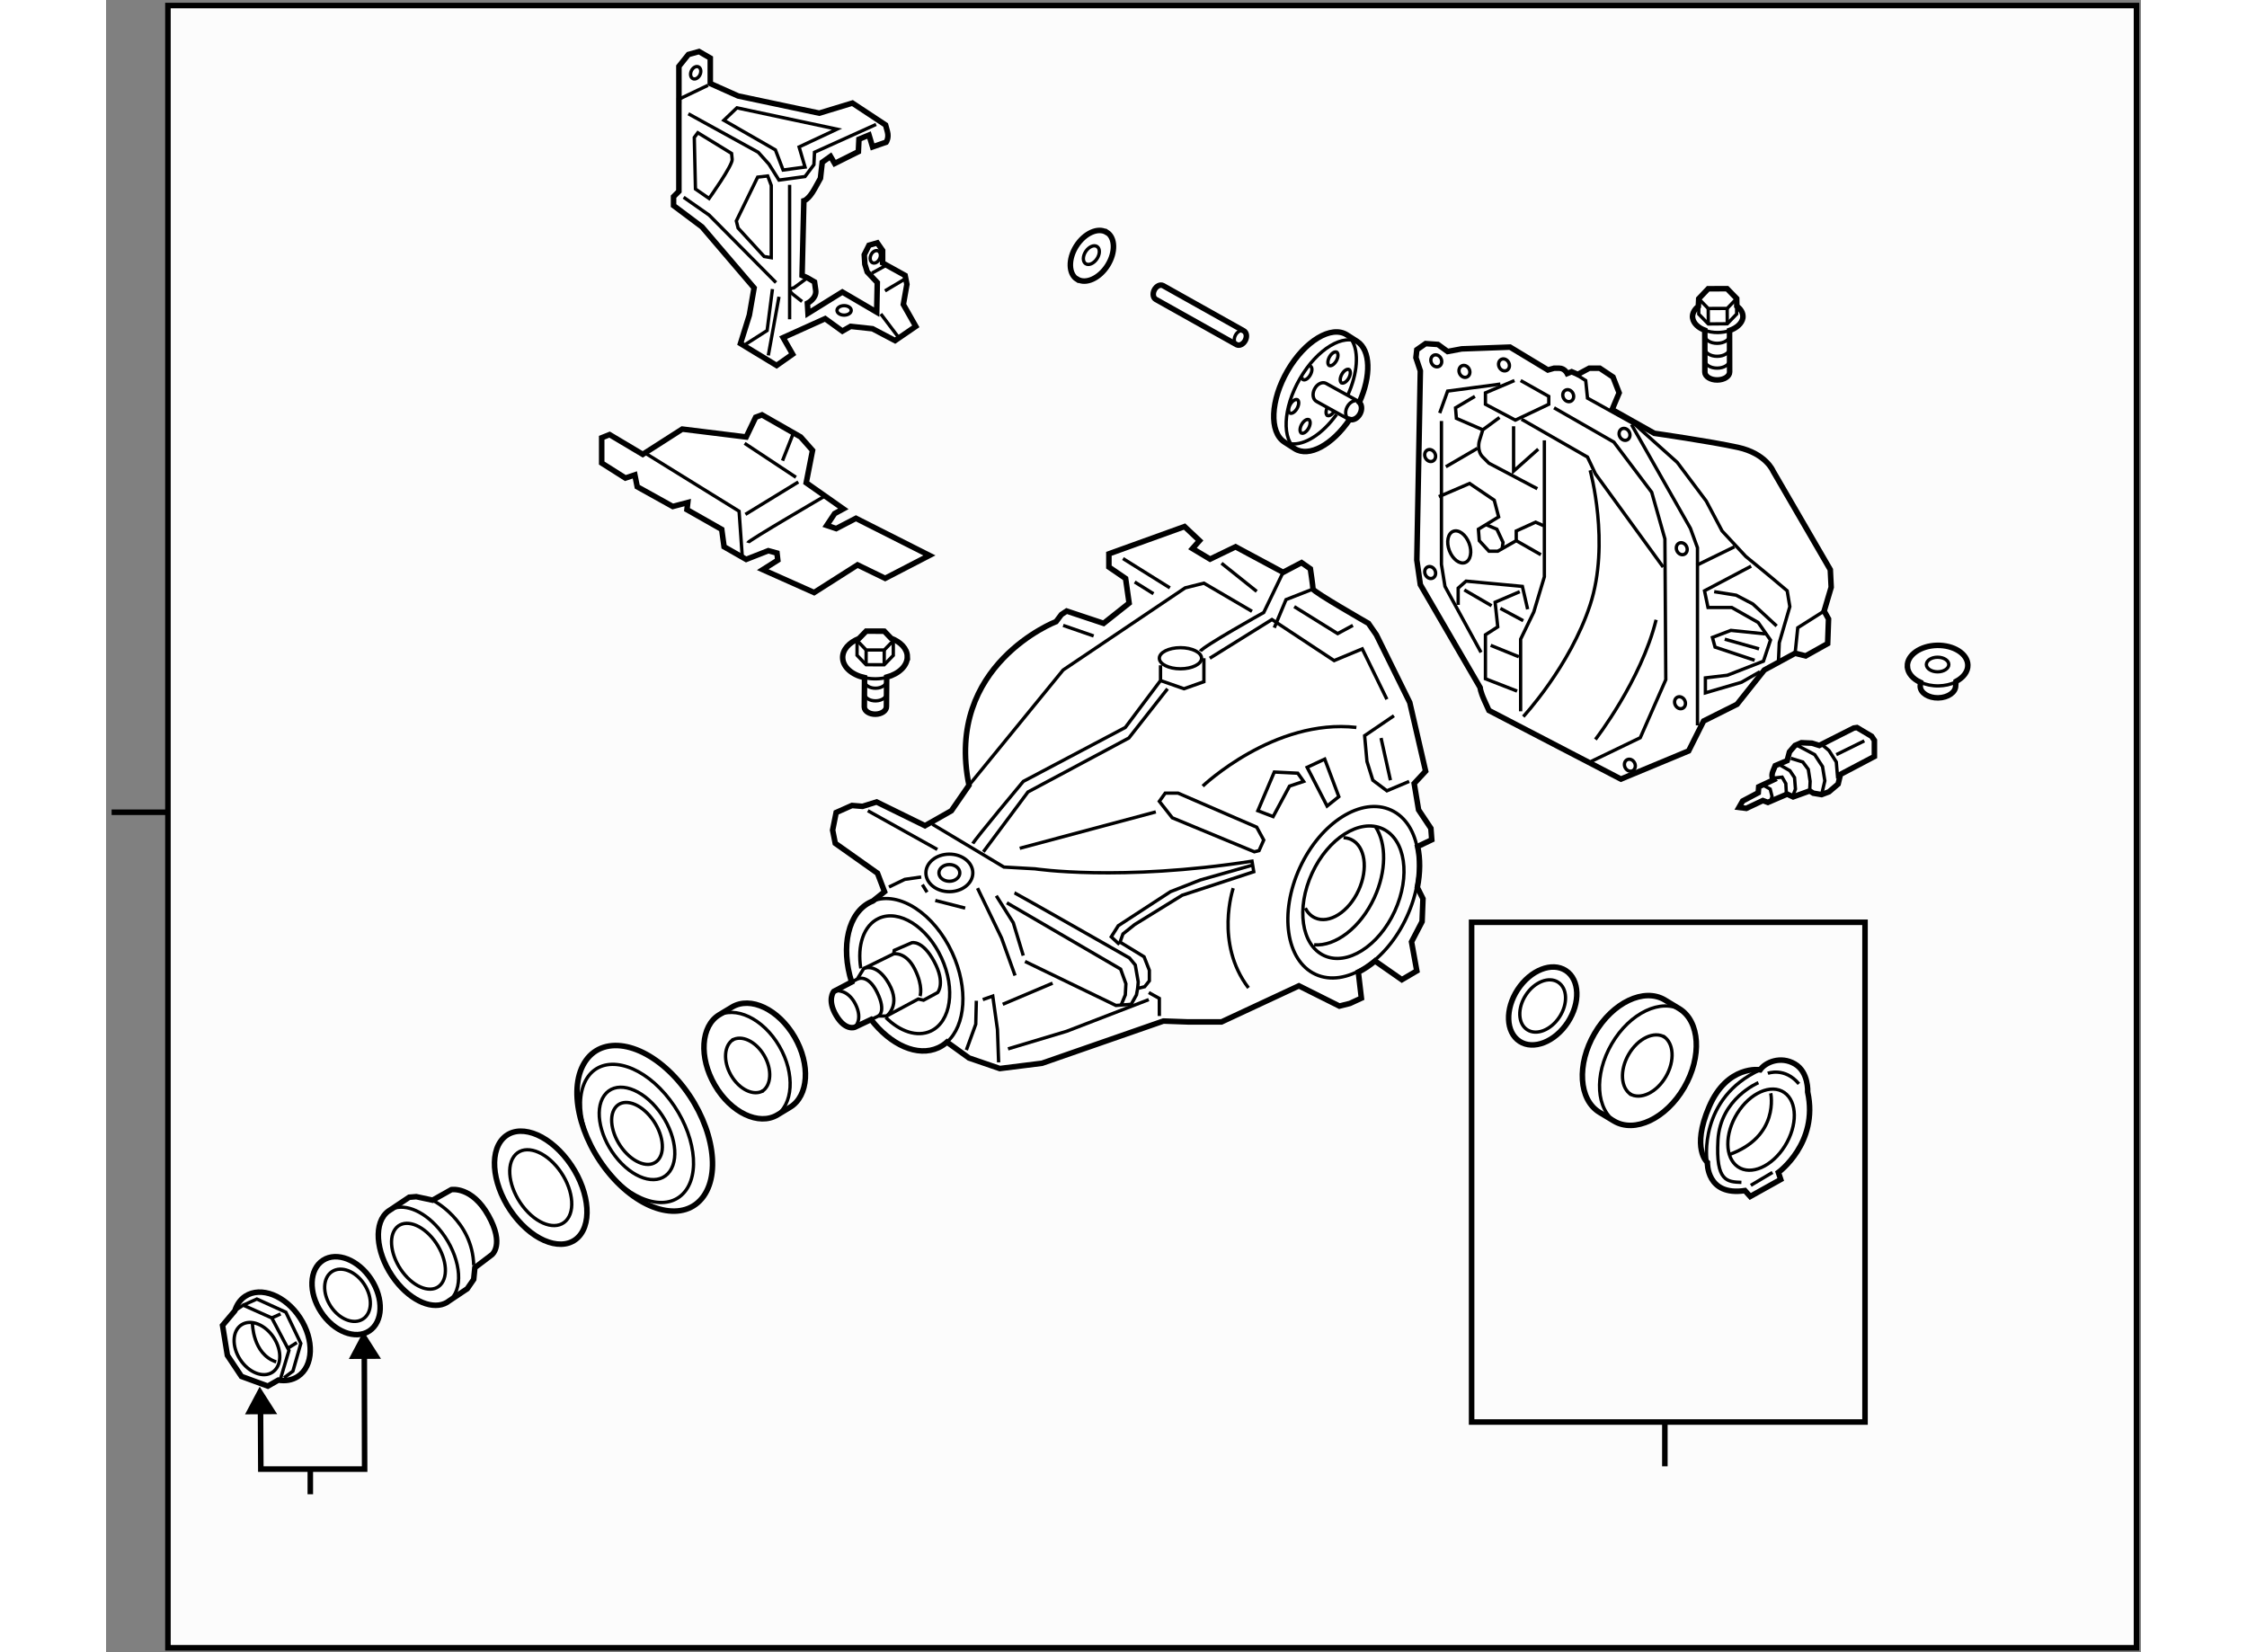 <?xml version="1.0" encoding="utf-8"?>
<!-- Generator: Adobe Illustrator 15.1.0, SVG Export Plug-In . SVG Version: 6.00 Build 0)  -->
<!DOCTYPE svg PUBLIC "-//W3C//DTD SVG 1.1//EN" "http://www.w3.org/Graphics/SVG/1.1/DTD/svg11.dtd">
<svg version="1.1" xmlns="http://www.w3.org/2000/svg" xmlns:xlink="http://www.w3.org/1999/xlink" x="0px" y="0px" width="244.8px"
	 height="180px" viewBox="32.65 26.077 183.767 149.211" enable-background="new 0 0 244.8 180" xml:space="preserve">
	
<rect x="32.65" y="26.077" width="183.767" height="149.211" fill="#808080" stroke="none"/>
	
<g><rect x="38.236" y="26.577" fill="#FCFCFC" stroke="#000000" stroke-width="0.5" width="177.781" height="148.311"></rect><line fill="none" stroke="#000000" stroke-width="0.5" x1="38.156" y1="99.431" x2="33.15" y2="99.431"></line></g><g><path fill="#FFFFFF" stroke="#000000" stroke-width="0.5" d="M151.096,102.525l1.277-0.608l-0.079-1.033l-1.112-1.669
				l-0.397-2.383l1.033-1.112l-1.431-6.197l-3.019-6.118l-0.715-1.033c0,0-5.006-2.86-5.006-3.099s-0.238-1.828-0.238-1.828
				l-0.795-0.556l-1.668,0.874l-4.291-2.304l-2.304,1.112l-1.589-0.953l0.636-0.715l-1.351-1.271l-6.833,2.463v1.192l1.509,1.033
				l0.318,2.225l-2.304,1.828l-3.338-1.112l-0.477,0.318l-0.477,0.635c0,0-10.09,3.893-7.866,14.778l-1.589,2.305l-2.384,1.351
				l-4.37-2.146l-1.271,0.397l-0.953-0.079l-1.43,0.636l-0.318,1.589l0.238,1.191l3.814,2.701l0.635,1.669l-1.046,0.839
				c-0.055,0.022-0.109,0.045-0.164,0.07c-2.086,0.959-2.769,4.044-1.763,7.251l-1.608,0.845c0,0-0.636,0.741,0.212,2.171
				c0.848,1.431,1.695,1.06,1.695,1.06l1.455-0.691c1.768,2.297,4.203,3.409,6.075,2.548c0.287-0.132,0.548-0.304,0.781-0.512
				l1.991,1.437l2.781,0.953l3.813-0.477l10.965-3.813l2.225,0.079h3.02l6.991-3.258l3.655,1.828l0.953-0.239l1.033-0.477
				l-0.277-2.353c0.515-0.255,1.021-0.595,1.511-1.003l2.421,1.688l1.351-0.795l-0.477-2.622l0.953-1.827l0.08-2.065l-0.509-1.018
				C151.333,104.895,151.338,103.624,151.096,102.525z"></path><ellipse transform="matrix(0.908 0.418 -0.418 0.908 57.907 -50.992)" fill="none" stroke="#000000" stroke-width="0.3" cx="145.362" cy="106.699" rx="4.11" ry="6.31"></ellipse><path fill="none" stroke="#000000" stroke-width="0.3" d="M147.316,100.779c0.962,1.483,0.973,3.973-0.128,6.366
				c-1.247,2.711-3.517,4.418-5.438,4.258"></path><path fill="none" stroke="#000000" stroke-width="0.3" d="M144.403,101.731c0.237,0.007,0.466,0.057,0.681,0.156
				c1.273,0.586,1.576,2.646,0.677,4.601c-0.899,1.956-2.661,3.066-3.935,2.48c-0.38-0.175-0.674-0.481-0.875-0.878"></path><path fill="none" stroke="#000000" stroke-width="0.3" d="M108.59,120.185c1.693-1.505,1.951-4.854,0.479-8.054
				c-1.637-3.558-4.805-5.612-7.161-4.688"></path><path fill="none" stroke="#000000" stroke-width="0.3" d="M103.063,117.961c1.276,1.268,2.825,1.804,4.057,1.237
				c1.832-0.843,2.268-3.806,0.974-6.619c-1.294-2.813-3.828-4.41-5.66-3.567c-1.374,0.632-1.962,2.457-1.625,4.517"></path><ellipse transform="matrix(0.908 0.418 -0.418 0.908 57.902 -50.989)" fill="none" stroke="#000000" stroke-width="0.3" cx="145.362" cy="106.699" rx="5.318" ry="8.167"></ellipse><path fill="none" stroke="#000000" stroke-width="0.3" d="M107.748,115.715l-1.271,0.688L106,116.298l-2.86,1.536h-0.741
				l-2.119,1.006c0,0-0.847,0.371-1.695-1.06c-0.848-1.43-0.212-2.171-0.212-2.171l2.119-1.113l0.583-0.953l2.701-1.324l0.053-0.317
				l1.589-0.688c0,0,0.953-0.266,2.013,1.694C108.489,114.867,107.748,115.715,107.748,115.715z"></path><path fill="none" stroke="#000000" stroke-width="0.3" d="M98.584,115.556c0,0,1.059-0.159,1.748,1.219
				c0.688,1.377-0.053,2.065-0.053,2.065"></path><path fill="none" stroke="#000000" stroke-width="0.3" d="M100.491,114.496c0,0,0.954-0.529,1.801,1.219
				c0.848,1.748,0.106,2.119,0.106,2.119"></path><path fill="none" stroke="#000000" stroke-width="0.3" d="M101.074,113.543c0,0,1.165-0.582,2.277,1.377
				c1.112,1.96-0.212,2.914-0.212,2.914"></path><path fill="none" stroke="#000000" stroke-width="0.3" d="M103.775,112.219c0,0,1.112-0.212,1.907,1.377
				c0.794,1.59,0.477,2.437,0.477,2.437"></path><line fill="none" stroke="#000000" stroke-width="0.3" x1="101.445" y1="99.295" x2="107.721" y2="102.791"></line><ellipse fill="none" stroke="#000000" stroke-width="0.3" cx="108.807" cy="104.909" rx="2.119" ry="1.695"></ellipse><ellipse fill="none" stroke="#000000" stroke-width="0.3" cx="108.807" cy="104.909" rx="0.943" ry="0.755"></ellipse><polyline fill="none" stroke="#000000" stroke-width="0.3" points="103.352,106.181 104.782,105.492 106.265,105.28 		"></polyline><line fill="none" stroke="#000000" stroke-width="0.3" x1="106.371" y1="105.969" x2="106.794" y2="106.657"></line><line fill="none" stroke="#000000" stroke-width="0.3" x1="107.536" y1="107.398" x2="110.237" y2="108.088"></line><path fill="none" stroke="#000000" stroke-width="0.3" d="M115.64,112.907l8.21,3.973l1.377-0.105l0.477-0.848l0.105-0.583
				l0.636-0.158l0.424-0.53v-0.953l-0.477-1.219l-2.172-1.324l0.265-0.741l1.06-0.848l4.291-2.648l6.462-2.118l-0.159-0.954
				c-11.971,1.854-19.598,0.689-19.598,0.689l-2.808-0.159l-6.462-3.867"></path><path fill="none" stroke="#000000" stroke-width="0.3" d="M114.687,106.71c0.159,0.054,10.382,5.88,10.382,5.88l0.529,0.636
				l0.266,1.536l-0.054,0.582"></path><polyline fill="none" stroke="#000000" stroke-width="0.3" points="113.045,106.975 114.581,109.412 115.481,112.378 		"></polyline><polyline fill="none" stroke="#000000" stroke-width="0.3" points="113.998,107.61 124.273,113.596 124.751,114.92 
				124.697,115.927 124.327,116.827 		"></polyline><polyline fill="none" stroke="#000000" stroke-width="0.3" points="124.168,111.371 123.427,110.683 124.063,109.677 
				128.776,106.604 131.478,105.545 136.139,104.221 		"></polyline><polyline fill="none" stroke="#000000" stroke-width="0.3" points="111.35,106.286 113.521,110.789 114.74,114.179 		"></polyline><polyline fill="none" stroke="#000000" stroke-width="0.3" points="111.244,116.456 111.191,118.575 110.343,120.905 		"></polyline><polyline fill="none" stroke="#000000" stroke-width="0.3" points="111.827,116.351 112.727,116.032 113.15,119.052 
				113.257,122.018 		"></polyline><line fill="none" stroke="#000000" stroke-width="0.3" x1="113.627" y1="116.774" x2="118.13" y2="114.867"></line><polyline fill="none" stroke="#000000" stroke-width="0.3" points="114.104,120.8 119.4,119.211 126.816,116.351 		"></polyline><polyline fill="none" stroke="#000000" stroke-width="0.3" points="126.816,115.715 127.77,116.244 127.77,117.834 		"></polyline><path fill="none" stroke="#000000" stroke-width="0.3" d="M134.443,106.286c0,0-1.694,4.979,1.378,9.005"></path><polygon fill="none" stroke="#000000" stroke-width="0.3" points="136.351,103.003 128.936,99.931 127.77,98.447 128.3,97.706 
				129.465,97.706 136.563,100.778 137.198,101.943 136.774,102.896 		"></polygon><polygon fill="none" stroke="#000000" stroke-width="0.3" points="138.151,95.799 136.668,99.295 138.046,99.824 139.528,97.07 
				140.8,96.646 140.271,95.905 		"></polygon><polygon fill="none" stroke="#000000" stroke-width="0.3" points="141.118,95.375 142.919,98.871 143.979,98.023 142.707,94.634 
						"></polygon><polyline fill="none" stroke="#000000" stroke-width="0.3" points="148.957,90.714 146.309,92.516 146.521,94.846 147.05,96.54 
				148.321,97.494 150.334,96.646 		"></polyline><polyline fill="none" stroke="#000000" stroke-width="0.3" points="110.582,96.99 119.083,86.583 130.101,79.167 131.795,78.743 
				136.139,81.286 		"></polyline><ellipse fill="none" stroke="#000000" stroke-width="0.3" cx="129.677" cy="85.523" rx="1.907" ry="0.954"></ellipse><path fill="none" stroke="#000000" stroke-width="0.3" d="M110.926,102.261c0.212-0.424,4.556-5.614,4.556-5.614l9.216-4.873
				l3.179-4.237v-1.377"></path><polyline fill="none" stroke="#000000" stroke-width="0.3" points="127.876,87.536 129.994,88.277 131.795,87.642 131.795,85.523 
						"></polyline><path fill="none" stroke="#000000" stroke-width="0.3" d="M131.478,84.888c0.212-0.424,5.721-3.496,5.721-3.496l1.748-3.628"></path><line fill="none" stroke="#000000" stroke-width="0.3" x1="119.083" y1="82.557" x2="121.838" y2="83.51"></line><line fill="none" stroke="#000000" stroke-width="0.3" x1="124.485" y1="76.519" x2="128.724" y2="79.167"></line><line fill="none" stroke="#000000" stroke-width="0.3" x1="125.545" y1="78.637" x2="127.24" y2="79.697"></line><line fill="none" stroke="#000000" stroke-width="0.3" x1="133.385" y1="76.942" x2="136.563" y2="79.485"></line><polyline fill="none" stroke="#000000" stroke-width="0.3" points="111.879,103.003 115.905,97.6 125.016,92.727 128.512,88.277 
						"></polyline><polyline fill="none" stroke="#000000" stroke-width="0.3" points="132.325,85.523 137.939,82.027 143.555,85.735 146.097,84.676 
				148.321,89.231 		"></polyline><polyline fill="none" stroke="#000000" stroke-width="0.3" points="138.151,82.769 139.211,80.227 141.647,79.273 		"></polyline><polyline fill="none" stroke="#000000" stroke-width="0.3" points="139.952,80.862 143.872,83.298 145.249,82.557 		"></polyline><line fill="none" stroke="#000000" stroke-width="0.3" x1="147.792" y1="92.727" x2="148.64" y2="96.54"></line><line fill="none" stroke="#000000" stroke-width="0.3" x1="115.164" y1="102.685" x2="127.452" y2="99.4"></line><path fill="none" stroke="#000000" stroke-width="0.3" d="M131.689,97.07c0,0,6.462-6.145,13.878-5.297"></path></g><g><path fill="#FFFFFF" stroke="#000000" stroke-width="0.5" d="M63.658,143.54c-1.104,0.903-3.043,0.32-4.599-1.479
				c-1.737-2.008-2.339-4.77-1.344-6.169c0.164-0.23,0.361-0.41,0.584-0.539l1.725-1.153l0.635-0.053l1.483,0.318l1.695-0.954
				c0,0,1.854-0.317,3.337,2.331c1.483,2.648,0.318,3.549,0.318,3.549l-1.536,1.165l-0.106,1.06l-0.583,0.848L63.658,143.54z"></path><path fill="none" stroke="#000000" stroke-width="0.3" d="M63.658,143.54c0.128-0.104,0.246-0.23,0.35-0.377
				c0.995-1.399,0.394-4.161-1.344-6.169c-1.451-1.678-3.236-2.298-4.365-1.641"></path><path fill="none" stroke="#000000" stroke-width="0.3" d="M59.652,141.228c1.166,1.347,2.652,1.678,3.32,0.739
				c0.668-0.939,0.264-2.792-0.901-4.139s-2.652-1.678-3.32-0.739C58.083,138.028,58.487,139.881,59.652,141.228z"></path><path fill="none" stroke="#000000" stroke-width="0.3" d="M62.143,134.466c0,0,3.602,1.801,3.708,5.879"></path></g>



	
<g><path fill="#FFFFFF" stroke="#000000" stroke-width="0.5" d="M168.661,63.064l0.636-1.509l-0.557-1.43l-1.191-0.794h-0.953
				l-1.033,0.556l-0.557-0.238l-0.396,0.159c0,0-0.238-0.477-0.716-0.477c-0.477,0-0.477,0-0.477,0l-0.556,0.159l-3.417-2.065
				l-4.369,0.159l-1.271,0.238l-0.874-0.636l-1.112-0.079l-0.795,0.556l-0.079,0.715l0.397,1.192l-0.318,17.082l0.318,2.225
				l5.402,9.296c0,0,0,0.318,0.397,1.192s0.397,0.874,0.397,0.874l11.918,6.197l6.117-2.543l1.351-2.7l3.02-1.51l2.463-3.099
				l2.781-1.51l0.953,0.238l1.986-1.112l0.079-2.225l-0.397-0.715l0.636-2.146l-0.079-1.589l-5.164-8.898
				c0,0-0.636-1.589-3.179-2.146c-2.542-0.556-7.548-1.271-7.548-1.271L168.661,63.064z"></path><polyline fill="none" stroke="#000000" stroke-width="0.3" points="165.006,59.648 166.277,60.443 166.437,62.032 170.727,64.416 
				174.54,67.832 177.162,71.328 178.593,74.029 180.737,76.333 182.963,78.161 184.472,79.432 184.71,80.862 183.757,84.12 
				183.678,85.867 		"></polyline><polyline fill="none" stroke="#000000" stroke-width="0.3" points="159.842,60.443 157.22,61.555 157.22,62.588 159.921,64.018 
				162.94,62.588 162.94,61.873 160.398,60.443 		"></polyline><polyline fill="none" stroke="#000000" stroke-width="0.3" points="153.089,63.382 153.804,61.396 158.57,60.761 		"></polyline><polyline fill="none" stroke="#000000" stroke-width="0.3" points="163.417,62.906 168.82,66.004 172.236,70.533 173.428,74.744 
				173.508,87.457 171.203,92.7 166.754,94.846 		"></polyline><polyline fill="none" stroke="#000000" stroke-width="0.3" points="170.409,64.416 175.732,73.791 176.368,75.539 176.368,91.588 
						"></polyline><line fill="none" stroke="#000000" stroke-width="0.3" x1="179.705" y1="75.459" x2="176.288" y2="77.128"></line><polyline fill="none" stroke="#000000" stroke-width="0.3" points="181.215,77.207 177.004,79.432 177.321,80.941 179.467,80.941 
				181.85,82.292 182.963,83.881 182.327,85.788 179.069,87.059 177.083,87.297 177.083,88.648 180.341,87.695 182.009,86.741 		"></polyline><polyline fill="none" stroke="#000000" stroke-width="0.3" points="181.532,85.708 177.957,84.517 177.719,83.643 179.387,83.007 
				182.485,83.325 		"></polyline><line fill="none" stroke="#000000" stroke-width="0.3" x1="178.831" y1="83.802" x2="181.93" y2="84.676"></line><polyline fill="none" stroke="#000000" stroke-width="0.3" points="177.878,79.511 179.864,79.829 181.373,80.624 183.519,82.61 
						"></polyline><polyline fill="none" stroke="#000000" stroke-width="0.3" points="187.809,81.259 185.426,82.769 185.188,85.073 		"></polyline><polyline fill="none" stroke="#000000" stroke-width="0.3" points="160.478,63.938 166.437,67.355 167.151,68.865 173.27,77.287 
						"></polyline><polyline fill="none" stroke="#000000" stroke-width="0.3" points="153.247,64.098 153.247,77.048 153.565,79.035 156.822,84.993 
						"></polyline><polyline fill="none" stroke="#000000" stroke-width="0.3" points="161.033,81.1 160.557,79.035 155.472,78.558 154.757,79.193 
				154.757,80.703 		"></polyline><polyline fill="none" stroke="#000000" stroke-width="0.3" points="160.318,79.511 158.094,80.465 158.332,82.689 157.22,83.404 
				157.22,87.377 160.08,88.489 		"></polyline><polyline fill="none" stroke="#000000" stroke-width="0.3" points="160.398,90.317 160.398,83.802 161.59,81.339 162.543,78.161 
				162.543,65.846 		"></polyline><path fill="none" stroke="#000000" stroke-width="0.3" d="M166.675,68.547c0,0,1.827,6.595,0,12.156s-6.038,10.09-6.038,10.09"></path><line fill="none" stroke="#000000" stroke-width="0.3" x1="157.696" y1="84.358" x2="160.239" y2="85.391"></line><line fill="none" stroke="#000000" stroke-width="0.3" x1="158.57" y1="81.021" x2="160.637" y2="82.133"></line><line fill="none" stroke="#000000" stroke-width="0.3" x1="155.313" y1="79.353" x2="157.776" y2="80.783"></line><path fill="none" stroke="#000000" stroke-width="0.3" d="M167.151,92.859c0,0,4.132-5.323,5.482-10.806"></path><path fill="none" stroke="#000000" stroke-width="0.3" d="M158.491,63.78l-1.51,1.112l-0.317,1.033c0,0-0.238,0.874,0.317,1.43
				c0.557,0.556,0.557,0.556,0.557,0.556l4.369,2.304"></path><polyline fill="none" stroke="#000000" stroke-width="0.3" points="159.763,64.574 159.763,68.626 161.987,66.64 		"></polyline><polyline fill="none" stroke="#000000" stroke-width="0.3" points="156.267,61.873 154.519,62.906 154.598,63.859 156.981,64.892 
						"></polyline><line fill="none" stroke="#000000" stroke-width="0.3" x1="153.645" y1="68.229" x2="156.505" y2="66.561"></line><polyline fill="none" stroke="#000000" stroke-width="0.3" points="153.009,70.931 155.79,69.739 158.015,71.248 158.412,72.758 
				156.584,73.87 156.664,74.903 157.538,75.856 158.332,75.856 160.001,74.903 162.226,76.174 		"></polyline><polyline fill="none" stroke="#000000" stroke-width="0.3" points="160.001,74.903 160.001,74.029 161.749,73.234 162.464,73.552 
						"></polyline><polyline fill="none" stroke="#000000" stroke-width="0.3" points="157.3,73.473 158.253,73.87 158.809,75.062 158.729,75.618 		
				"></polyline><ellipse transform="matrix(0.934 -0.356 0.356 0.934 -16.705 60.191)" fill="none" stroke="#000000" stroke-width="0.3" cx="154.937" cy="75.414" rx="0.953" ry="1.51"></ellipse><ellipse transform="matrix(0.901 -0.434 0.434 0.901 -10.353 72.058)" fill="none" stroke="#000000" stroke-width="0.3" cx="152.773" cy="58.723" rx="0.477" ry="0.556"></ellipse><ellipse transform="matrix(0.901 -0.434 0.434 0.901 -10.515 73.255)" fill="none" stroke="#000000" stroke-width="0.3" cx="155.315" cy="59.677" rx="0.477" ry="0.556"></ellipse><ellipse transform="matrix(0.901 -0.434 0.434 0.901 -9.908 74.747)" fill="none" stroke="#000000" stroke-width="0.3" cx="158.889" cy="59.092" rx="0.477" ry="0.556"></ellipse><ellipse transform="matrix(0.901 -0.434 0.434 0.901 -10.54 77.537)" fill="none" stroke="#000000" stroke-width="0.3" cx="164.688" cy="61.873" rx="0.477" ry="0.556"></ellipse><ellipse transform="matrix(0.901 -0.434 0.434 0.901 -11.553 80.088)" fill="none" stroke="#000000" stroke-width="0.3" cx="169.773" cy="65.369" rx="0.477" ry="0.556"></ellipse><ellipse transform="matrix(0.901 -0.434 0.434 0.901 -15.522 83.349)" fill="none" stroke="#000000" stroke-width="0.3" cx="174.938" cy="75.698" rx="0.477" ry="0.556"></ellipse><ellipse transform="matrix(0.901 -0.434 0.434 0.901 -21.535 84.735)" fill="none" stroke="#000000" stroke-width="0.3" cx="174.779" cy="89.522" rx="0.476" ry="0.556"></ellipse><ellipse transform="matrix(0.901 -0.434 0.434 0.901 -24.432 83.331)" fill="none" stroke="#000000" stroke-width="0.3" cx="170.25" cy="95.163" rx="0.477" ry="0.556"></ellipse><ellipse transform="matrix(0.901 -0.434 0.434 0.901 -18.7 73.707)" fill="none" stroke="#000000" stroke-width="0.3" cx="152.215" cy="77.843" rx="0.477" ry="0.556"></ellipse><ellipse transform="matrix(0.901 -0.434 0.434 0.901 -14.117 72.662)" fill="none" stroke="#000000" stroke-width="0.3" cx="152.215" cy="67.276" rx="0.477" ry="0.556"></ellipse></g>



	
<g><path fill="#FFFFFF" stroke="#000000" stroke-width="0.5" d="M175.938,54.823c0.08,0.458,0.499,0.857,1.093,1.078l0,0l0.005,3.783
				c0.006,0.394,0.506,0.713,1.121,0.706c0.613-0.003,1.115-0.325,1.115-0.715l-0.007-3.749c0.648-0.226,1.114-0.641,1.2-1.132
				l0.009-0.122c0.005-0.367-0.204-0.693-0.552-0.952l-0.012-0.683l-0.865-0.889l-1.711,0.007l-0.852,0.9l-0.034,0.688
				c-0.33,0.258-0.528,0.588-0.528,0.946L175.938,54.823z"></path><path fill="none" stroke="#000000" stroke-width="0.3" d="M177.035,56.375c0.006,0.394,0.506,0.713,1.121,0.707
				c0.613-0.003,1.115-0.325,1.115-0.715"></path><path fill="none" stroke="#000000" stroke-width="0.3" d="M177.035,57.548c0.006,0.394,0.506,0.713,1.121,0.707
				c0.613-0.003,1.115-0.325,1.115-0.715"></path><path fill="none" stroke="#000000" stroke-width="0.3" d="M177.035,58.617c0.006,0.394,0.506,0.713,1.121,0.706
				c0.613-0.003,1.115-0.325,1.115-0.715"></path><polyline fill="none" stroke="#000000" stroke-width="0.3" points="179.91,53.038 179.052,53.932 177.341,53.937 176.482,53.056 
						"></polyline><polyline fill="none" stroke="#000000" stroke-width="0.3" points="179.906,53.77 179.908,54.434 179.059,55.318 177.348,55.332 
				176.486,54.446 176.484,53.74 		"></polyline><line fill="none" stroke="#000000" stroke-width="0.3" x1="177.348" y1="55.332" x2="177.341" y2="53.937"></line><line fill="none" stroke="#000000" stroke-width="0.3" x1="179.059" y1="55.318" x2="179.052" y2="53.932"></line><path fill="none" stroke="#000000" stroke-width="0.3" d="M177.03,55.901c0.338,0.136,0.741,0.207,1.172,0.205
				c0.38-0.003,0.742-0.064,1.063-0.172"></path></g>



	
<g><path fill="#FFFFFF" stroke="#000000" stroke-width="0.5" d="M198.01,84.358c-1.508,0.031-2.711,0.878-2.686,1.886l0.002,0.001
				c0.017,0.614,0.486,1.146,1.189,1.463l-0.03,0.352c0.017,0.591,0.745,1.058,1.628,1.041c0.884-0.019,1.588-0.514,1.573-1.106
				l0.03-0.375c0.66-0.347,1.086-0.885,1.069-1.486l0,0C200.761,85.123,199.518,84.329,198.01,84.358z"></path><ellipse fill="none" stroke="#000000" stroke-width="0.3" cx="198.054" cy="86.09" rx="1.013" ry="0.659"></ellipse><path fill="none" stroke="#000000" stroke-width="0.3" d="M196.525,87.694c0.46,0.215,1.025,0.337,1.632,0.325
				c0.547-0.011,1.053-0.128,1.474-0.323"></path></g>



	
<g><path fill="#FFFFFF" stroke="#000000" stroke-width="0.5" d="M180.449,98.416l1.409-0.746l0.042-0.539l1.326-0.622
				c0,0-0.248-0.29-0.041-0.787c0.207-0.498,0.207-0.498,0.207-0.498l1.078-0.456l0.207-0.788l0.498-0.58l0.58-0.249l0.954,0.042
				l0.663,0.207l3.11-1.575l0.29-0.042l1.326,0.788l0.249,0.373v1.161v0.29l-3.068,1.617l-0.207,0.87l-0.829,0.705l-0.664,0.249
				l-0.746-0.125l-0.331-0.207l-1.493,0.539l-0.539-0.249l-1.741,0.747l-0.456-0.166l-1.493,0.705l-0.663-0.083L180.449,98.416z"></path><polyline fill="none" stroke="#000000" stroke-width="0.3" points="183.849,95.182 184.72,95.68 185.134,96.302 185.217,97.338 
				185.01,97.877 		"></polyline><polyline fill="none" stroke="#000000" stroke-width="0.3" points="184.803,94.561 185.881,94.892 186.378,95.556 186.544,96.634 
				186.503,97.504 		"></polyline><polyline fill="none" stroke="#000000" stroke-width="0.3" points="185.466,93.44 186.959,94.229 187.663,95.307 187.871,96.592 
				187.58,97.836 		"></polyline><polyline fill="none" stroke="#000000" stroke-width="0.3" points="187.498,93.233 188.244,93.855 188.907,94.892 189.032,96.385 
						"></polyline><line fill="none" stroke="#000000" stroke-width="0.3" x1="188.907" y1="94.229" x2="191.437" y2="92.984"></line><polyline fill="none" stroke="#000000" stroke-width="0.3" points="183.269,96.343 184.015,96.26 184.347,96.841 184.388,97.587 
				184.347,97.96 		"></polyline><polyline fill="none" stroke="#000000" stroke-width="0.3" points="182.273,96.965 182.937,97.338 183.103,98.002 182.937,98.541 
						"></polyline></g>



	
<g><path fill="#FFFFFF" stroke="#000000" stroke-width="0.5" d="M145.834,62.409c1.071-2.377,1.025-4.719-0.207-5.506l-0.921-0.586
				c-1.4-0.891-3.794,0.554-5.349,3.229c-1.555,2.675-1.681,5.569-0.281,6.461l0.92,0.588c1.288,0.82,3.415-0.356,4.96-2.637
				c0.327,0.104,0.734-0.108,0.948-0.526C146.102,63.045,146.057,62.633,145.834,62.409z"></path><path fill="none" stroke="#000000" stroke-width="0.3" d="M145.76,62.322c-0.338-0.173-0.8,0.055-1.031,0.509
				c-0.232,0.453-0.146,0.961,0.192,1.134"></path><path fill="none" stroke="#000000" stroke-width="0.3" d="M144.812,61.704c0.856-1.908,0.99-3.792,0.369-4.864"></path><path fill="none" stroke="#000000" stroke-width="0.3" d="M139.64,66.151c1.229,0.168,2.86-0.865,4.138-2.647"></path><path fill="none" stroke="#000000" stroke-width="0.3" d="M145.822,57.03c-1.397-0.893-3.793,0.554-5.347,3.23
				c-1.555,2.675-1.681,5.568-0.282,6.46"></path><path fill="none" stroke="#000000" stroke-width="0.3" d="M143.809,57.889c-0.173-0.11-0.47,0.069-0.662,0.4
				c-0.192,0.331-0.208,0.689-0.035,0.8"></path><path fill="none" stroke="#000000" stroke-width="0.3" d="M143.087,59.074c0.173,0.11,0.47-0.069,0.663-0.4
				c0.192-0.332,0.207-0.689,0.034-0.8"></path><path fill="none" stroke="#000000" stroke-width="0.3" d="M144.924,59.459c-0.173-0.111-0.47,0.069-0.662,0.4
				c-0.192,0.332-0.208,0.69-0.035,0.8"></path><path fill="none" stroke="#000000" stroke-width="0.3" d="M144.202,60.644c0.173,0.11,0.47-0.068,0.662-0.4
				c0.193-0.332,0.208-0.69,0.035-0.8"></path><path fill="none" stroke="#000000" stroke-width="0.3" d="M141.296,63.988c-0.174-0.111-0.47,0.069-0.663,0.4
				c-0.192,0.332-0.208,0.69-0.034,0.8"></path><path fill="none" stroke="#000000" stroke-width="0.3" d="M140.574,65.173c0.173,0.11,0.47-0.068,0.662-0.4
				c0.192-0.331,0.208-0.689,0.035-0.8"></path><path fill="none" stroke="#000000" stroke-width="0.3" d="M142.938,62.885c-0.15,0.307-0.15,0.617,0.009,0.718"></path><path fill="none" stroke="#000000" stroke-width="0.3" d="M142.922,63.588c0.158,0.101,0.421-0.041,0.612-0.321"></path><path fill="none" stroke="#000000" stroke-width="0.3" d="M140.263,62.188c-0.173-0.111-0.47,0.068-0.662,0.4
				s-0.208,0.69-0.035,0.8"></path><path fill="none" stroke="#000000" stroke-width="0.3" d="M139.541,63.372c0.173,0.11,0.47-0.069,0.662-0.4
				c0.193-0.331,0.208-0.689,0.035-0.8"></path><path fill="none" stroke="#000000" stroke-width="0.3" d="M140.639,60.125c0.008,0.11,0.047,0.198,0.118,0.243"></path><path fill="none" stroke="#000000" stroke-width="0.3" d="M141.454,59.168c-0.032-0.021-0.069-0.031-0.108-0.032"></path><path fill="none" stroke="#000000" stroke-width="0.3" d="M140.732,60.353c0.174,0.11,0.47-0.069,0.663-0.4
				c0.192-0.332,0.208-0.689,0.034-0.8"></path><path fill="none" stroke="#000000" stroke-width="0.3" d="M144.873,63.94c0.338,0.172,0.8-0.055,1.031-0.509
				c0.232-0.454,0.146-0.961-0.192-1.134l-2.896-1.601c-0.338-0.172-0.8,0.055-1.031,0.509c-0.231,0.453-0.146,0.961,0.192,1.134
				L144.873,63.94z"></path></g>



	
<g><path fill="#FFFFFF" stroke="#000000" stroke-width="0.5" d="M134.748,57.205c0.257,0.131,0.609-0.042,0.786-0.388
				s0.11-0.732-0.146-0.864l-7.284-4.082c-0.258-0.131-0.609,0.042-0.786,0.387c-0.177,0.346-0.11,0.732,0.146,0.864L134.748,57.205z
				"></path><path fill="none" stroke="#000000" stroke-width="0.3" d="M135.424,55.972c-0.258-0.132-0.609,0.042-0.786,0.387
				c-0.177,0.346-0.11,0.732,0.146,0.864"></path></g>



	
<g><path fill="#FFFFFF" stroke="#000000" stroke-width="0.5" d="M123.009,47.059c-0.78-0.48-2.011,0.079-2.749,1.252
				c-0.735,1.172-0.696,2.513,0.084,2.995l0.009-0.016c0.78,0.482,2.011-0.078,2.747-1.248c0.736-1.174,0.699-2.515-0.081-2.997
				L123.009,47.059z"></path><ellipse transform="matrix(0.558 -0.83 0.83 0.558 13.007 122.645)" fill="none" stroke="#000000" stroke-width="0.3" cx="121.609" cy="49.115" rx="0.93" ry="0.605"></ellipse></g>



	
<g><polygon fill="#FFFFFF" stroke="#000000" stroke-width="0.5" points="81.117,67.11 78.122,65.327 77.409,65.612 77.409,67.895 
				79.548,69.25 80.404,68.964 80.618,70.034 83.827,71.817 85.182,71.46 85.11,72.102 88.249,73.885 88.462,75.454 90.459,76.595 
				92.456,75.811 93.24,76.024 93.312,76.666 91.957,77.522 96.592,79.59 100.515,77.094 103.01,78.306 107.004,76.238 
				100.372,72.886 98.589,73.813 97.733,73.528 98.446,72.458 99.23,72.031 95.879,69.677 96.45,66.753 95.38,65.541 91.885,63.544 
				91.315,63.758 90.459,65.541 84.683,64.828 		"></polygon><polyline fill="none" stroke="#000000" stroke-width="0.3" points="81.402,67.039 89.817,72.245 90.103,76.31 		"></polyline><line fill="none" stroke="#000000" stroke-width="0.3" x1="90.388" y1="72.53" x2="95.166" y2="69.606"></line><path fill="none" stroke="#000000" stroke-width="0.3" d="M90.602,75.097c0.071-0.214,7.06-4.279,7.06-4.279"></path><line fill="none" stroke="#000000" stroke-width="0.3" x1="90.316" y1="66.112" x2="94.952" y2="69.178"></line><line fill="none" stroke="#000000" stroke-width="0.3" x1="94.667" y1="65.327" x2="93.74" y2="67.681"></line></g>



	
<g><path fill="#FFFFFF" stroke="#000000" stroke-width="0.5" d="M103.544,83.721l-0.614-0.642l-1.636-0.004l-0.65,0.672
				c-0.89,0.352-1.49,1-1.472,1.736c0.022,0.846,0.846,1.544,1.976,1.793l-0.021,2.652c0.009,0.37,0.463,0.66,1.015,0.649
				c0.552-0.011,0.992-0.321,0.982-0.69l0.021-2.656c1.106-0.298,1.886-1.027,1.864-1.869l0.003,0.001
				C104.993,84.652,104.402,84.046,103.544,83.721z"></path><polyline fill="none" stroke="#000000" stroke-width="0.3" points="103.699,83.883 103.746,83.932 103.743,85.265 102.922,86.113 
				101.288,86.108 100.47,85.256 100.474,83.923 100.521,83.875 		"></polyline><polyline fill="none" stroke="#000000" stroke-width="0.3" points="103.746,83.932 102.926,84.779 101.29,84.776 100.474,83.923 
						"></polyline><line fill="none" stroke="#000000" stroke-width="0.3" x1="101.288" y1="86.108" x2="101.29" y2="84.776"></line><line fill="none" stroke="#000000" stroke-width="0.3" x1="102.922" y1="86.113" x2="102.926" y2="84.779"></line><path fill="none" stroke="#000000" stroke-width="0.3" d="M101.147,88.723c0.01,0.37,0.464,0.66,1.016,0.648
				c0.551-0.01,0.99-0.32,0.981-0.69"></path><path fill="none" stroke="#000000" stroke-width="0.3" d="M101.147,87.582c0.01,0.37,0.464,0.66,1.016,0.648
				c0.551-0.01,0.99-0.32,0.981-0.689"></path><path fill="none" stroke="#000000" stroke-width="0.3" d="M101.269,87.299c0.293,0.059,0.606,0.087,0.931,0.081
				c0.334-0.006,0.654-0.051,0.952-0.126"></path></g>



	
<g><path fill="#FFFFFF" stroke="#000000" stroke-width="0.5" d="M84.38,35.175v8.183l-0.481,0.481v0.802l2.567,1.925l4.707,5.509
				l-0.428,2.46l-0.802,2.567l3.263,1.979l1.444-1.016l-0.856-1.498l3.797-1.711l1.551,1.123l0.749-0.428l1.979,0.214l2.033,1.07
				l1.872-1.284l-1.123-1.979l0.321-1.818l-0.161-0.802l-2.032-1.124v-1.123l-0.481-0.695l-0.749,0.214l-0.428,0.856l0.053,0.855
				l0.214,0.695l0.91,0.963l-0.054,2.674l-3.102-1.818l-3.102,1.925l-0.054-0.909c0,0,0.856-0.428,0.749-1.177
				s-0.107-0.749-0.107-0.749l-0.642-0.374l-0.481-0.214l0.161-6.739c0,0,0.428-0.107,0.963-1.07
				c0.535-0.963,0.535-0.963,0.535-0.963l0.161-1.444l0.749-0.535l0.375,0.642l2.14-1.07l0.053-1.123l0.909-0.375l0.321,1.07
				l1.23-0.428c0,0,0.267-0.375,0.107-0.963c-0.161-0.588-0.161-0.588-0.161-0.588l-2.995-1.979l-2.995,0.909l-7.328-1.551
				l-2.514-1.124v-2.3l-1.016-0.588l-0.963,0.268l-0.855,1.07V35.175z"></path><line fill="none" stroke="#000000" stroke-width="0.3" x1="84.54" y1="34.961" x2="87" y2="33.784"></line><polyline fill="none" stroke="#000000" stroke-width="0.3" points="85.235,36.352 91.547,39.828 92.509,40.897 93.419,42.342 
				95.772,42.021 96.574,40.951 96.628,39.828 102.19,37.314 		"></polyline><polygon fill="none" stroke="#000000" stroke-width="0.3" points="89.621,35.816 88.444,36.94 93.098,39.614 93.793,41.433 
				95.772,41.165 95.237,39.347 98.66,37.742 		"></polygon><path fill="none" stroke="#000000" stroke-width="0.3" d="M85.771,38.491l0.106,4.653L87.107,44c0,0,2.139-2.996,2.086-3.53
				c-0.054-0.535-0.054-0.535-0.054-0.535l-3.048-1.872L85.771,38.491z"></path><polygon fill="none" stroke="#000000" stroke-width="0.3" points="91.493,42.074 89.568,46.032 89.728,46.674 92.082,49.241 
				92.723,49.348 92.723,42.823 92.402,41.967 		"></polygon><polyline fill="none" stroke="#000000" stroke-width="0.3" points="84.808,43.893 87.107,45.498 93.151,51.595 		"></polyline><line fill="none" stroke="#000000" stroke-width="0.3" x1="94.381" y1="42.77" x2="94.381" y2="54.911"></line><line fill="none" stroke="#000000" stroke-width="0.3" x1="93.419" y1="52.878" x2="92.456" y2="58.173"></line><polyline fill="none" stroke="#000000" stroke-width="0.3" points="90.423,57.157 92.349,55.927 92.83,52.183 		"></polyline><path fill="none" stroke="#000000" stroke-width="0.3" d="M95.986,51.167l-1.23,0.909c0,0-0.749,0.053,0,0.642
				c0.749,0.588,0.749,0.588,0.749,0.588"></path><line fill="none" stroke="#000000" stroke-width="0.3" x1="102.618" y1="54.429" x2="104.276" y2="56.622"></line><ellipse fill="none" stroke="#000000" stroke-width="0.3" cx="99.302" cy="54.108" rx="0.642" ry="0.428"></ellipse><line fill="none" stroke="#000000" stroke-width="0.3" x1="101.816" y1="50.739" x2="102.993" y2="50.097"></line><line fill="none" stroke="#000000" stroke-width="0.3" x1="102.993" y1="52.344" x2="104.972" y2="51.167"></line><ellipse transform="matrix(0.903 0.43 -0.43 0.903 22.339 -33.744)" fill="none" stroke="#000000" stroke-width="0.3" cx="85.916" cy="32.611" rx="0.428" ry="0.588"></ellipse><ellipse transform="matrix(0.903 0.43 -0.43 0.903 31.077 -39.11)" fill="none" stroke="#000000" stroke-width="0.3" cx="102.122" cy="49.245" rx="0.428" ry="0.589"></ellipse></g>



	
<g><polygon points="48.104,153.791 46.523,151.307 45.199,153.807 		"></polygon><polyline fill="none" stroke="#000000" stroke-width="0.5" points="55.969,147.649 56,158.75 46.625,158.75 46.594,152.649 		"></polyline><polygon points="57.479,148.791 55.898,146.307 54.574,148.807 		"></polygon><line fill="none" stroke="#000000" stroke-width="0.5" x1="51.094" y1="158.75" x2="51.094" y2="161.024"></line></g><g><ellipse transform="matrix(-0.837 0.548 -0.548 -0.837 178.275 233.068)" fill="#FFFFFF" stroke="#000000" stroke-width="0.5" cx="54.389" cy="143.113" rx="2.701" ry="3.813"></ellipse><ellipse transform="matrix(-0.837 0.547 -0.547 -0.837 178.26 233.089)" fill="none" stroke="#000000" stroke-width="0.3" cx="54.389" cy="143.113" rx="1.812" ry="2.558"></ellipse></g><g><path fill="#FFFFFF" stroke="#000000" stroke-width="0.5" d="M50.16,145.084c-1.31-2.002-3.522-2.872-4.939-1.944
				c-0.463,0.304-0.769,0.771-0.946,1.319l-1.107,1.315l0.437,2.701l1.271,1.906l2.383,0.874l0.947-0.541
				c0.637,0.101,1.25,0.008,1.76-0.326C51.383,149.461,51.47,147.086,50.16,145.084z"></path><ellipse transform="matrix(-0.837 0.547 -0.547 -0.837 165.861 246.398)" fill="none" stroke="#000000" stroke-width="0.3" cx="46.206" cy="147.92" rx="1.812" ry="2.558"></ellipse><polyline fill="none" stroke="#000000" stroke-width="0.3" points="44.274,144.459 45.034,143.946 47.616,145.099 49.166,148.038 
				48.371,150.7 		"></polyline><polyline fill="none" stroke="#000000" stroke-width="0.3" points="45.034,143.946 46.266,143.391 48.887,144.582 50.238,147.403 
				49.523,149.905 48.729,150.502 		"></polyline><line fill="none" stroke="#000000" stroke-width="0.3" x1="47.616" y1="145.099" x2="48.411" y2="144.741"></line><line fill="none" stroke="#000000" stroke-width="0.3" x1="49.125" y1="147.8" x2="49.88" y2="147.323"></line><path fill="none" stroke="#000000" stroke-width="0.3" d="M45.868,145.575c0,0,0,2.781,2.145,3.496"></path></g>



	
<g><path fill="#FFFFFF" stroke="#000000" stroke-width="0.5" d="M69.829,136.254c2.001,2.313,4.553,2.88,5.7,1.269
				c1.146-1.612,0.453-4.793-1.548-7.105c-2.001-2.313-4.553-2.881-5.7-1.269C67.135,130.76,67.828,133.941,69.829,136.254z"></path><path fill="none" stroke="#000000" stroke-width="0.3" d="M70.512,135.293c1.343,1.551,3.055,1.933,3.824,0.851
				c0.769-1.081,0.304-3.215-1.039-4.767c-1.342-1.551-3.054-1.932-3.823-0.851S69.17,133.742,70.512,135.293z"></path></g>



	
<g><path fill="#FFFFFF" stroke="#000000" stroke-width="0.5" d="M78.257,132.251c2.932,3.389,6.671,4.221,8.351,1.858
				c1.68-2.361,0.664-7.022-2.268-10.41s-6.671-4.22-8.351-1.858S75.325,128.863,78.257,132.251z"></path><path fill="none" stroke="#000000" stroke-width="0.3" d="M78.902,130.822c1.636,1.891,3.722,2.354,4.659,1.037
				c0.937-1.318,0.371-3.918-1.265-5.809c-1.636-1.891-3.722-2.354-4.659-1.037C76.699,126.331,77.266,128.932,78.902,130.822z"></path><path fill="none" stroke="#000000" stroke-width="0.3" d="M79.46,130.037c1.098,1.268,2.497,1.579,3.125,0.695
				c0.629-0.884,0.249-2.628-0.849-3.896c-1.098-1.268-2.497-1.579-3.125-0.695C77.983,127.024,78.363,128.769,79.46,130.037z"></path><path fill="none" stroke="#000000" stroke-width="0.3" d="M78.062,132.004c2.446,2.826,5.565,3.521,6.966,1.55
				c1.401-1.97,0.554-5.858-1.892-8.685c-2.446-2.826-5.565-3.521-6.967-1.551C74.768,125.289,75.615,129.177,78.062,132.004z"></path></g>



	
<g><path fill="#FFFFFF" stroke="#000000" stroke-width="0.5" d="M93.283,126.759c-1.672,1.01-4.207-0.193-5.658-2.688
				c-1.452-2.495-1.271-5.338,0.4-6.349l1.146-0.69c1.672-1.011,4.206,0.193,5.657,2.689c1.453,2.494,1.273,5.335-0.4,6.346
				L93.283,126.759z"></path><path fill="none" stroke="#000000" stroke-width="0.3" d="M87.789,117.865c1.674-1.01,4.207,0.195,5.658,2.69
				c1.454,2.495,1.273,5.337-0.401,6.346"></path><path fill="none" stroke="#000000" stroke-width="0.3" d="M89.182,120.019c0.857-0.518,2.156,0.1,2.9,1.379
				s0.652,2.734-0.207,3.252"></path><path fill="none" stroke="#000000" stroke-width="0.3" d="M91.997,124.577c-0.856,0.517-2.155-0.101-2.899-1.379
				c-0.744-1.277-0.652-2.734,0.206-3.252"></path></g>



	
<g><rect x="155.971" y="109.368" fill="#FCFCFC" stroke="#000000" stroke-width="0.5" width="35.529" height="45.132"></rect><line fill="none" stroke="#000000" stroke-width="0.5" x1="173.424" y1="154.563" x2="173.424" y2="158.501"></line></g><g><path fill="#FFFFFF" stroke="#000000" stroke-width="0.5" d="M168.812,127.31c1.878,1.135,4.725-0.217,6.354-3.018
				c1.631-2.801,1.428-5.993-0.449-7.128l-1.287-0.776c-1.878-1.134-4.723,0.218-6.353,3.021c-1.632,2.801-1.431,5.99,0.448,7.126
				L168.812,127.31z"></path><path fill="none" stroke="#000000" stroke-width="0.3" d="M174.981,117.324c-1.88-1.134-4.724,0.219-6.354,3.02
				c-1.632,2.803-1.429,5.993,0.45,7.127"></path><path fill="none" stroke="#000000" stroke-width="0.3" d="M173.417,119.742c-0.962-0.581-2.42,0.111-3.257,1.548
				c-0.836,1.437-0.732,3.07,0.232,3.651"></path><path fill="none" stroke="#000000" stroke-width="0.3" d="M170.257,124.86c0.961,0.58,2.42-0.113,3.255-1.548
				c0.836-1.435,0.732-3.071-0.23-3.652"></path></g><g><ellipse transform="matrix(0.837 0.548 -0.548 0.837 90.507 -69.852)" fill="#FFFFFF" stroke="#000000" stroke-width="0.5" cx="162.381" cy="116.837" rx="2.701" ry="3.814"></ellipse><ellipse transform="matrix(0.837 0.548 -0.548 0.837 90.502 -69.85)" fill="none" stroke="#000000" stroke-width="0.3" cx="162.381" cy="116.836" rx="1.813" ry="2.559"></ellipse></g>



	
<g><path fill="#FFFFFF" stroke="#000000" stroke-width="0.5" d="M182.032,122.689c0,0-2.967-0.477-4.608,3.337
				s-0.159,5.032-0.159,5.032s-0.105,3.072,3.391,2.542l0.477,0.53l2.754-1.536l-0.212-0.636c0,0,3.655-2.648,2.648-7.257
				c0,0,0.106-1.801-1.165-2.542C183.886,121.418,182.509,122.001,182.032,122.689z"></path><path fill="none" stroke="#000000" stroke-width="0.3" d="M184.261,129.576c-1.159,1.851-3.06,2.688-4.246,1.872
				c-1.186-0.817-1.208-2.98-0.049-4.832c1.159-1.851,3.06-2.689,4.246-1.872C185.397,125.562,185.419,127.725,184.261,129.576z"></path><path fill="none" stroke="#000000" stroke-width="0.3" d="M177.265,131.059c-0.105-0.159-0.794-5.827,4.768-8.369"></path><path fill="none" stroke="#000000" stroke-width="0.3" d="M182.985,124.809c0,0,0.848,3.919-3.813,5.562"></path><path fill="none" stroke="#000000" stroke-width="0.3" d="M182.721,123.008c0,0,1.536-0.583,2.808,0.953"></path><path fill="none" stroke="#000000" stroke-width="0.3" d="M181.873,123.854c0,0-3.443,1.431-3.654,5.191
				c-0.212,3.761,0.847,3.761,2.118,3.813"></path><line fill="none" stroke="#000000" stroke-width="0.3" x1="181.185" y1="133.124" x2="183.145" y2="131.959"></line></g>


</svg>